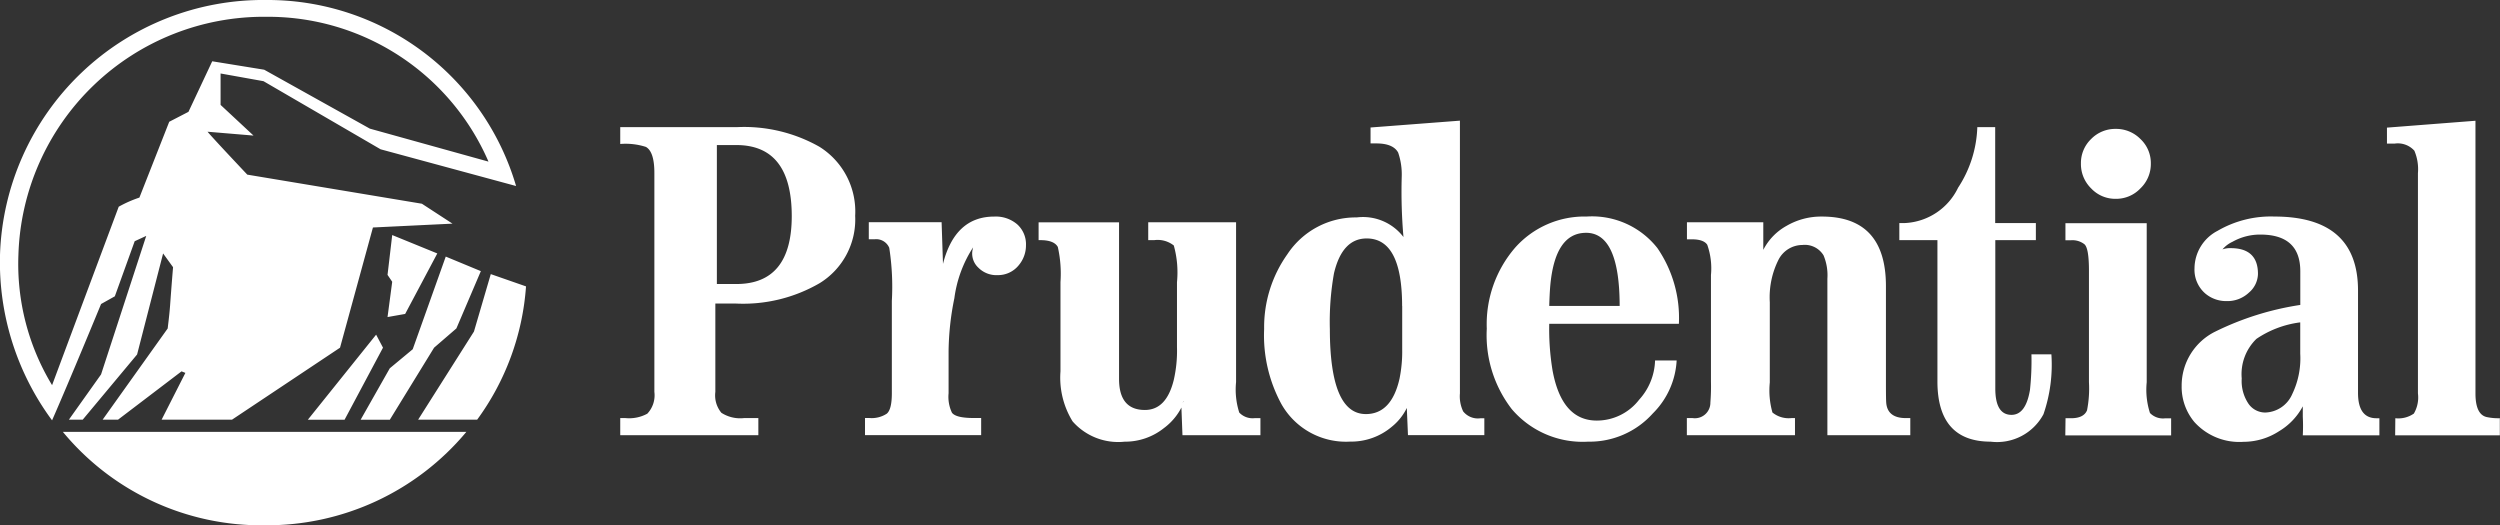 <svg id="Group_12930" data-name="Group 12930" xmlns="http://www.w3.org/2000/svg" xmlns:xlink="http://www.w3.org/1999/xlink" width="129.93" height="27.297" viewBox="0 0 129.93 27.297">
  <rect x="0" y="0" width="129.93" height="27.297" fill="#333333" stroke="none"/>
  <defs>
    <clipPath id="clip-path">
      <rect id="Rectangle_10411" data-name="Rectangle 10411" width="129.93" height="27.297" fill="#fff"/>
    </clipPath>
  </defs>
  <g id="Group_12929" data-name="Group 12929" clip-path="url(#clip-path)">
    <path id="Path_7655" data-name="Path 7655" d="M124.49,21.736a1.406,1.406,0,0,0,.963-.242,1.666,1.666,0,0,0,.212-1.05V9a2.464,2.464,0,0,0-.186-1.168,1.156,1.156,0,0,0-1.024-.369h-.4V6.633l4.6-.357V20.45c0,.728.194,1.138.586,1.226a2.9,2.9,0,0,0,.68.06v.889h-5.44Zm-7.225-4.12a5.234,5.234,0,0,1,2.283-.862v1.63a4.277,4.277,0,0,1-.417,2.1,1.58,1.58,0,0,1-1.4.956,1.06,1.06,0,0,1-.868-.45,2.111,2.111,0,0,1-.356-1.32,2.553,2.553,0,0,1,.76-2.054m-1.955-4.358a1.5,1.5,0,0,1,.711-.69,2.931,2.931,0,0,1,1.448-.377q2.08,0,2.08,1.907v1.75a15.063,15.063,0,0,0-4.416,1.384,3.13,3.13,0,0,0-1.75,2.828,2.844,2.844,0,0,0,.66,1.872,3.146,3.146,0,0,0,2.559,1.03,3.4,3.4,0,0,0,1.845-.552,3.331,3.331,0,0,0,1.232-1.293v.539a9.5,9.5,0,0,1,0,.97h3.981v-.889h-.152c-.639,0-.959-.439-.959-1.32V15.1q0-3.844-4.346-3.846a5.5,5.5,0,0,0-2.952.742,2.212,2.212,0,0,0-1.2,1.942,1.634,1.634,0,0,0,.553,1.31,1.671,1.671,0,0,0,1.111.4,1.626,1.626,0,0,0,1.164-.44,1.31,1.31,0,0,0,.47-.976c0-.888-.475-1.335-1.413-1.335a1.143,1.143,0,0,0-.862.34l.233.09c0-.05,0-.077,0-.077M38.241,15.776A7.921,7.921,0,0,0,42.6,14.716a3.886,3.886,0,0,0,1.845-3.5,3.964,3.964,0,0,0-1.868-3.594,7.947,7.947,0,0,0-4.306-1.013H32.235v.874a3.442,3.442,0,0,1,1.333.152c.293.165.441.614.441,1.352V20.369a1.392,1.392,0,0,1-.367,1.131,1.974,1.974,0,0,1-1.135.229h-.272v.89h7.178v-.89h-.747a1.8,1.8,0,0,1-1.175-.276,1.417,1.417,0,0,1-.313-1.084V15.776Zm2.908-4.55q0,3.535-2.882,3.535h-1.01V7.539h1.01q2.879,0,2.882,3.688m7.86,2.486q.626-2.456,2.662-2.457a1.707,1.707,0,0,1,1.2.407,1.39,1.39,0,0,1,.451,1.081,1.6,1.6,0,0,1-.381,1.047,1.381,1.381,0,0,1-1.091.508,1.32,1.32,0,0,1-1-.385,1,1,0,0,1-.32-.827,1.8,1.8,0,0,1,.044-.231A6.377,6.377,0,0,0,49.6,15.5a14.392,14.392,0,0,0-.3,2.739v2.2a1.919,1.919,0,0,0,.175,1.01c.141.188.525.276,1.144.276h.374v.89H44.956v-.89h.226a1.428,1.428,0,0,0,.9-.222c.181-.142.269-.505.269-1.064v-4.8a13.209,13.209,0,0,0-.135-2.759.734.734,0,0,0-.747-.446h-.316v-.887h3.784Zm12.532,7.141c-.047.028-.094.068-.155.1l.155-.087a3.083,3.083,0,0,1-1.047,1.38,3.234,3.234,0,0,1-2.043.708A3.156,3.156,0,0,1,55.745,21.9a4.331,4.331,0,0,1-.63-2.6V14.664a6.323,6.323,0,0,0-.138-1.828c-.128-.234-.428-.355-.905-.355h-.094v-.927h4.181v8.137q0,1.615,1.343,1.616c.741,0,1.242-.512,1.5-1.555a6.8,6.8,0,0,0,.168-1.717V14.668a5.208,5.208,0,0,0-.165-1.909,1.355,1.355,0,0,0-1.013-.279h-.316v-.927h4.565v8.306a3.929,3.929,0,0,0,.165,1.582.952.952,0,0,0,.815.289h.286v.889H61.455l-.068-1.784.068.047.02.048ZM70.519,11.3a4.253,4.253,0,0,0-3.612,1.914A6.54,6.54,0,0,0,65.7,17.1a7.473,7.473,0,0,0,.9,3.905,3.853,3.853,0,0,0,3.569,1.946,3.269,3.269,0,0,0,2.161-.768,2.872,2.872,0,0,0,.936-1.353l-.077.061-.091-.087.077,1.811h3.969v-.877h-.2a.977.977,0,0,1-.9-.357,1.81,1.81,0,0,1-.169-.936V6.271l-4.645.355v.828h.3c.586,0,.963.16,1.135.476A3.478,3.478,0,0,1,72.85,9.2a27.3,27.3,0,0,0,.091,3.119,2.643,2.643,0,0,0-2.422-1.02m2.356,4.607v2.242a7.128,7.128,0,0,1-.138,1.528c-.276,1.226-.862,1.844-1.75,1.844q-1.868,0-1.872-4.417a14.379,14.379,0,0,1,.215-2.9q.428-1.81,1.7-1.81,1.839,0,1.841,3.511m7.648.926h6.736a6.409,6.409,0,0,0-1.117-3.937,4.324,4.324,0,0,0-3.676-1.639,4.82,4.82,0,0,0-3.71,1.609,6.083,6.083,0,0,0-1.481,4.219,6.284,6.284,0,0,0,1.3,4.182,4.836,4.836,0,0,0,3.965,1.69A4.412,4.412,0,0,0,85.9,21.487a4.187,4.187,0,0,0,1.239-2.753H86.017a3.162,3.162,0,0,1-.828,2.04,2.777,2.777,0,0,1-2.2,1.084q-1.822,0-2.3-2.606a13.205,13.205,0,0,1-.172-2.421m1.91-4.732q1.746,0,1.75,3.8h-3.66c.011-.4.028-.724.048-.987Q80.8,12.1,82.433,12.1m9.206.892a2.973,2.973,0,0,1,1.208-1.252,3.576,3.576,0,0,1,1.841-.485q3.328,0,3.328,3.617v5.04q0,.837.014,1.01c.04.538.384.807,1.02.807h.232v.889H94.973V14.483a2.664,2.664,0,0,0-.2-1.212,1.14,1.14,0,0,0-1.1-.539,1.4,1.4,0,0,0-1.232.751,4.343,4.343,0,0,0-.461,2.223v4.171a4.187,4.187,0,0,0,.138,1.562,1.332,1.332,0,0,0,.986.29h.185v.889H87.669v-.889h.3a.806.806,0,0,0,.923-.808,10.739,10.739,0,0,0,.03-1.091V14.294a3.683,3.683,0,0,0-.192-1.572c-.124-.19-.394-.284-.8-.284h-.256v-.887h3.968v1.441Zm11.82,9.962c-1.841,0-2.767-1.044-2.767-3.131V12.479H98.712v-.887h.3a3.238,3.238,0,0,0,2.753-1.835,6.081,6.081,0,0,0,1-3.149h.929v4.984h2.114v.887H103.7v7.715c0,.909.28,1.367.842,1.367q.742,0,.959-1.293a14.185,14.185,0,0,0,.077-1.851h1.037a7.908,7.908,0,0,1-.411,3.11,2.735,2.735,0,0,1-2.741,1.428M13.849.873A12.759,12.759,0,0,0,.957,13.249a12.152,12.152,0,0,0,1.75,6.769c1.155-3.1,3.463-9.275,3.463-9.275a6.206,6.206,0,0,1,1.075-.474l1.55-3.94,1-.517,1.235-2.627,2.7.438,5.493,3.063L25.388,8.4A12.484,12.484,0,0,0,13.849.873M13.768,27.3a13.374,13.374,0,0,1-10.5-4.854H24.237A13.492,13.492,0,0,1,13.768,27.3m4.141-5.487H16l3.548-4.42.357.676ZM19.78,7.759l-6.086-3.54-2.23-.4V5.452l1.712,1.594-2.389-.2s.077.121,2.065,2.23l9.075,1.512,1.589,1.035-4.134.2-1.71,6.247L12.06,21.81H8.4l1.235-2.43-.2-.08-3.3,2.511H5.334l3.381-4.74c.16-1.351.079-.755.279-3.184l-.517-.715L7.125,18.423,4.3,21.81H3.581L5.252,19.46l2.348-7.2-.6.276L5.968,15.4l-.715.4s-1.671,4.06-2.547,6.046A13.833,13.833,0,0,1,0,13.25,13.686,13.686,0,0,1,13.849,0,13.456,13.456,0,0,1,26.822,9.668Zm3.938,9.311-1.158,1-2.3,3.744H18.743l1.515-2.673,1.192-.99,1.717-4.816,1.824.756L23.719,17.07ZM24.8,21.81H21.732l2.9-4.578.875-2.986,1.831.638A13.3,13.3,0,0,1,24.8,21.81m-3.743-5.494-.916.162.243-1.834-.243-.358.243-2.07,2.343.956Zm86.293,5.42h.293c.438,0,.713-.142.824-.41a5.837,5.837,0,0,0,.1-1.461V14.077c0-.784-.075-1.244-.237-1.384a1.014,1.014,0,0,0-.692-.207h-.293V11.6h4.224v8.264a3.947,3.947,0,0,0,.169,1.6.943.943,0,0,0,.8.276h.3v.889h-5.5Zm.8-13.236a1.727,1.727,0,0,1,.529-1.274,1.751,1.751,0,0,1,1.279-.527,1.77,1.77,0,0,1,1.286.527,1.71,1.71,0,0,1,.539,1.274,1.751,1.751,0,0,1-.539,1.289,1.733,1.733,0,0,1-1.286.544,1.715,1.715,0,0,1-1.279-.544A1.766,1.766,0,0,1,108.15,8.5" fill="#fff"/>
  </g>
</svg>
